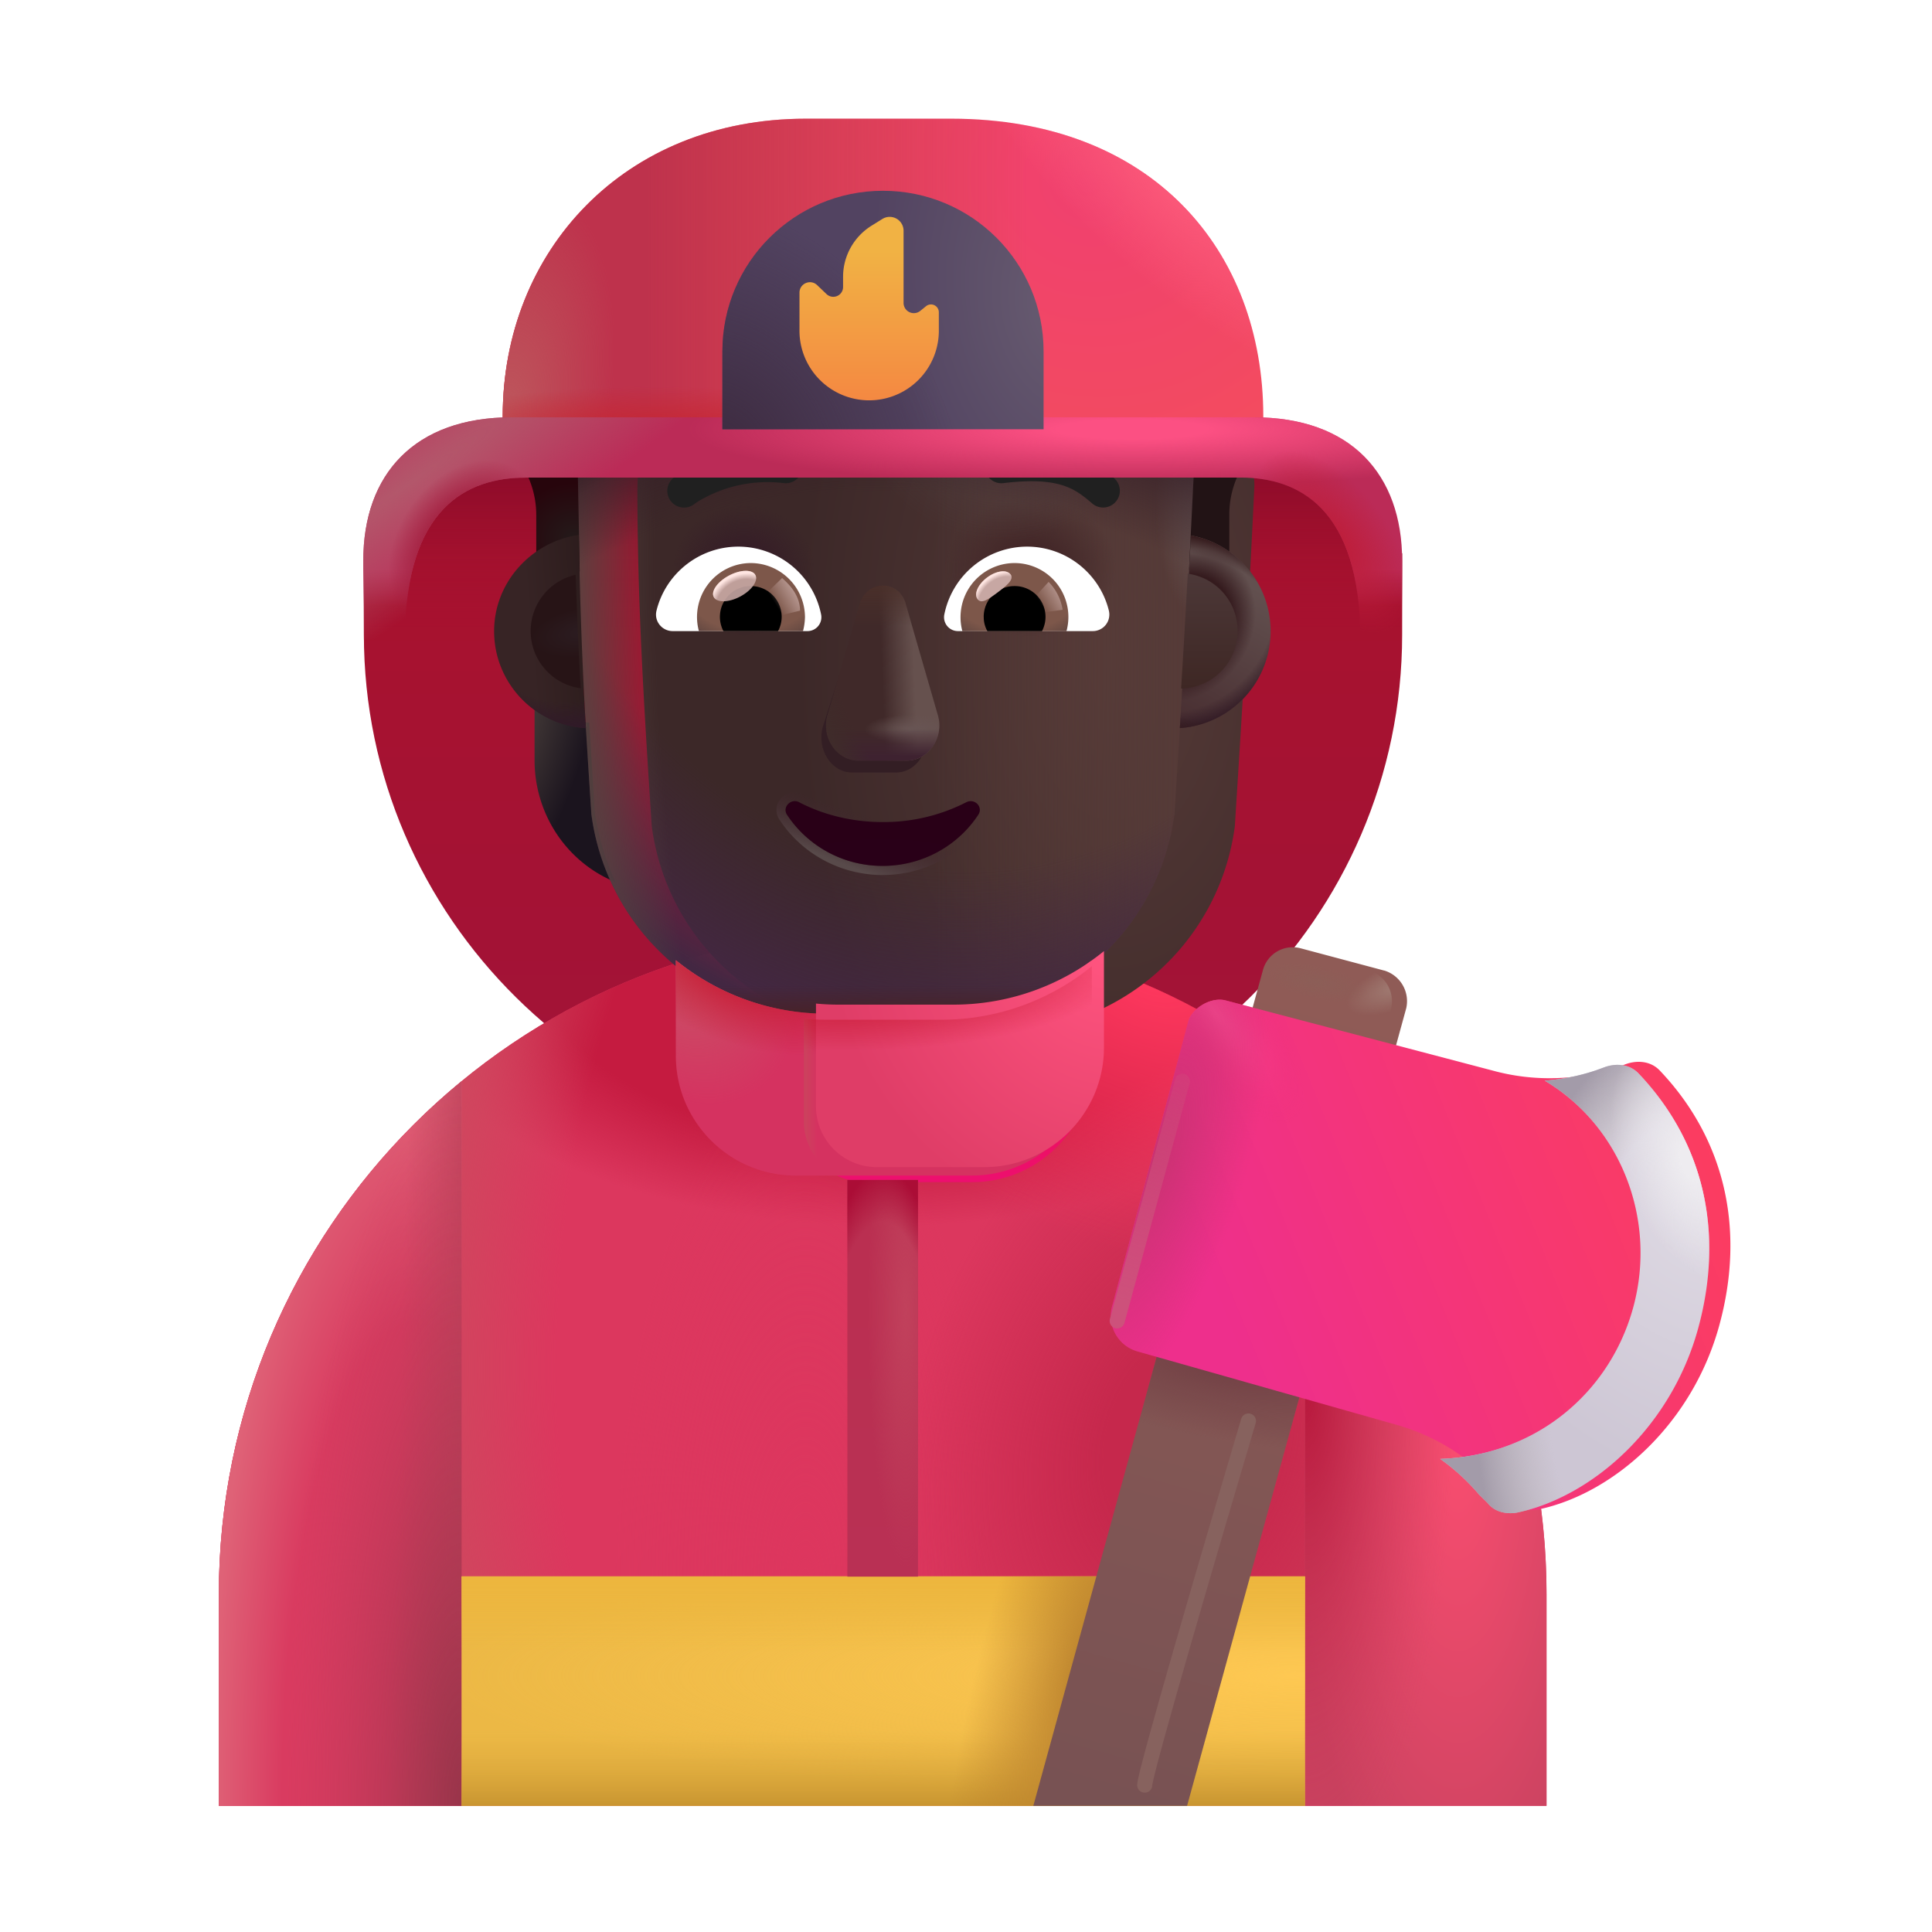 <svg xmlns="http://www.w3.org/2000/svg" fill="none" viewBox="0 0 32 32"><g filter="url(#svg-884ca81b-f79c-4175-9a06-e10b58c9105b-a)"><path fill="url(#svg-60dc715e-b6ea-4bdc-afa2-fe80c1b50709-b)" d="M22.212 7.91H7.19c-.395.32-.779 1.337-1.163 1.657v1.344c0 4.69 3.854 8.5 8.598 8.5s8.599-3.81 8.599-8.5V9.567c-.355-.42-.688-1.206-1.012-1.656"/><path fill="url(#svg-f0c37962-794f-4262-9e56-c8f96891c8ba-c)" d="M22.212 7.91H7.19c-.395.32-.779 1.337-1.163 1.657v1.344c0 4.69 3.854 8.5 8.598 8.5s8.599-3.81 8.599-8.5V9.567c-.355-.42-.688-1.206-1.012-1.656"/></g><path fill="#DC375E" d="M14.625 15.41c-6.07 0-11 4.92-11 11v3.5h21.99v-3.5c0-6.08-4.92-11-10.99-11"/><path fill="url(#svg-10057e2b-4309-4739-b501-747e2085d083-d)" d="M14.625 15.41c-6.07 0-11 4.92-11 11v3.5h21.99v-3.5c0-6.08-4.92-11-10.99-11"/><path fill="url(#svg-96f1343c-2aa1-4179-9494-9c5ea4a5ca81-e)" d="M14.625 15.41c-6.07 0-11 4.92-11 11v3.5h21.99v-3.5c0-6.08-4.92-11-10.99-11"/><path fill="url(#svg-db39be0b-4263-4f43-8f74-f3932b16f294-f)" d="M14.625 15.41c-6.07 0-11 4.92-11 11v3.5h21.99v-3.5c0-6.08-4.92-11-10.99-11"/><path fill="url(#svg-91b57cb4-a102-4964-aabb-0c565dff77e7-g)" d="M14.625 15.41c-6.07 0-11 4.92-11 11v3.5h21.99v-3.5c0-6.08-4.92-11-10.99-11"/><path fill="url(#svg-31c58623-8050-40f8-93ac-8eab25a15451-h)" d="M14.625 15.41c-6.07 0-11 4.92-11 11v3.5h21.99v-3.5c0-6.08-4.92-11-10.99-11"/><path fill="url(#svg-2c099346-b591-441b-af8f-36b64d5d5752-i)" d="M14.625 15.41c-6.07 0-11 4.92-11 11v3.5h21.99v-3.5c0-6.08-4.92-11-10.99-11"/><path fill="url(#svg-49f5cd38-ea95-4746-b91c-f3531631b9d5-j)" d="M7.645 29.91V17.91a10.98 10.98 0 0 0-4.02 8.502v3.5z"/><path fill="url(#svg-83d33f36-2a00-4bef-b80f-604577f1965c-k)" d="M7.645 29.91V17.91a10.98 10.98 0 0 0-4.02 8.502v3.5z"/><path fill="url(#svg-41332f3d-47ef-49a2-85d1-e3a2bab5a582-l)" d="M7.645 29.91V17.91a10.98 10.98 0 0 0-4.02 8.502v3.5z"/><path fill="url(#svg-ee21c7fc-9459-4b80-886f-6413b526c43a-m)" d="M21.615 17.92v11.99h4v-3.5a10.98 10.98 0 0 0-4-8.49"/><path fill="url(#svg-4421603e-4059-4991-9474-fb8da2bdf51e-n)" d="M21.615 17.92v11.99h4v-3.5a10.98 10.98 0 0 0-4-8.49"/><path fill="url(#svg-4706ec45-fe71-4573-aa7f-be0cac44ea55-o)" d="M13.315 15.91v2.66c0 .56.45 1.01 1.01 1.01h1.78c1.09 0 1.98-.89 1.98-1.98v-1.69z"/><path fill="url(#svg-2e4db204-489b-4f08-941a-86237f131989-p)" d="M19.482 11.969c.335-.01.649-.125.904-.309v.931c0 .894-.532 1.69-1.34 2.02q.256-.546.345-1.18z"/><path fill="url(#svg-4c0326d1-8a1b-4142-96fe-d20436e3a33d-q)" d="M9.759 11.969a1.64 1.64 0 0 1-.905-.309v.931c0 .894.532 1.69 1.341 2.02a4.1 4.1 0 0 1-.346-1.18z"/><g filter="url(#svg-b26f2591-c440-4214-8098-c8031cf37464-r)"><path fill="url(#svg-c615640a-66c5-4407-91b9-e95626346473-s)" d="M9.795 13.484a3.916 3.916 0 0 0 3.886 3.406h1.887a3.916 3.916 0 0 0 3.885-3.406c.118-1.884.237-3.76.324-5.643a1.45 1.45 0 0 0-1.379-1.432h-1.4c-.954 0-1.819-.563-2.212-1.443a.66.66 0 0 0-.615-.418h-1.273c-1.845 0-3.341 1.513-3.341 3.38 0 1.86.116 3.69.238 5.556"/></g><path fill="url(#svg-3614e6fe-f712-44d0-8d54-ee58d1675f09-t)" d="M9.795 13.484a3.916 3.916 0 0 0 3.886 3.406h1.887a3.916 3.916 0 0 0 3.885-3.406c.118-1.884.237-3.76.324-5.643a1.45 1.45 0 0 0-1.379-1.432h-1.4c-.954 0-1.819-.563-2.212-1.443a.66.66 0 0 0-.615-.418h-1.273c-1.845 0-3.341 1.513-3.341 3.38 0 1.86.116 3.69.238 5.556"/><path fill="url(#svg-ea616bc6-cba5-4386-90a3-846dc4dc4ab5-u)" d="M9.795 13.484a3.916 3.916 0 0 0 3.886 3.406h1.887a3.916 3.916 0 0 0 3.885-3.406c.118-1.884.237-3.76.324-5.643a1.45 1.45 0 0 0-1.379-1.432h-1.4c-.954 0-1.819-.563-2.212-1.443a.66.66 0 0 0-.615-.418h-1.273c-1.845 0-3.341 1.513-3.341 3.38 0 1.86.116 3.69.238 5.556"/><path fill="url(#svg-2ac631e3-ea7a-4641-9356-d67423e5e1da-v)" d="M9.795 13.484a3.916 3.916 0 0 0 3.886 3.406h1.887a3.916 3.916 0 0 0 3.885-3.406c.118-1.884.237-3.76.324-5.643a1.45 1.45 0 0 0-1.379-1.432h-1.4c-.954 0-1.819-.563-2.212-1.443a.66.66 0 0 0-.615-.418h-1.273c-1.845 0-3.341 1.513-3.341 3.38 0 1.86.116 3.69.238 5.556"/><path fill="url(#svg-19dd4ce3-4b09-411d-9dc4-11f27845dbf3-w)" d="M9.795 13.484a3.916 3.916 0 0 0 3.886 3.406h1.887a3.916 3.916 0 0 0 3.885-3.406c.118-1.884.237-3.76.324-5.643a1.45 1.45 0 0 0-1.379-1.432h-1.4c-.954 0-1.819-.563-2.212-1.443a.66.66 0 0 0-.615-.418h-1.273c-1.845 0-3.341 1.513-3.341 3.38 0 1.86.116 3.69.238 5.556"/><path fill="url(#svg-6973a600-001c-49af-b525-7d49b80cd3c6-x)" d="M9.795 13.484a3.916 3.916 0 0 0 3.886 3.406h1.887a3.916 3.916 0 0 0 3.885-3.406c.118-1.884.237-3.76.324-5.643a1.45 1.45 0 0 0-1.379-1.432h-1.4c-.954 0-1.819-.563-2.212-1.443a.66.66 0 0 0-.615-.418h-1.273c-1.845 0-3.341 1.513-3.341 3.38 0 1.86.116 3.69.238 5.556"/><path fill="url(#svg-a6160148-7f1f-4a96-a02b-bcb15246f120-y)" d="M9.795 13.484a3.916 3.916 0 0 0 3.886 3.406h1.887a3.916 3.916 0 0 0 3.885-3.406c.118-1.884.237-3.76.324-5.643a1.45 1.45 0 0 0-1.379-1.432h-1.4c-.954 0-1.819-.563-2.212-1.443a.66.66 0 0 0-.615-.418h-1.273c-1.845 0-3.341 1.513-3.341 3.38 0 1.86.116 3.69.238 5.556"/><path fill="url(#svg-46ee4b04-7983-4e03-98a2-920994484058-z)" d="M9.795 13.484a3.916 3.916 0 0 0 3.886 3.406h1.887a3.916 3.916 0 0 0 3.885-3.406c.118-1.884.237-3.76.324-5.643a1.45 1.45 0 0 0-1.379-1.432h-1.4c-.954 0-1.819-.563-2.212-1.443a.66.66 0 0 0-.615-.418h-1.273c-1.845 0-3.341 1.513-3.341 3.38 0 1.86.116 3.69.238 5.556"/><path fill="url(#svg-c9faaa5a-f4b6-4f73-9018-93528c8f0e96-A)" d="M9.795 13.484a3.916 3.916 0 0 0 3.886 3.406h1.887a3.916 3.916 0 0 0 3.885-3.406c.118-1.884.237-3.76.324-5.643a1.45 1.45 0 0 0-1.379-1.432h-1.4c-.954 0-1.819-.563-2.212-1.443a.66.66 0 0 0-.615-.418h-1.273c-1.845 0-3.341 1.513-3.341 3.38 0 1.86.116 3.69.238 5.556"/><path fill="url(#svg-cd6c14de-4429-4bbb-9c29-b1a26b9903ea-B)" d="M9.795 13.484a3.916 3.916 0 0 0 3.886 3.406h1.887a3.916 3.916 0 0 0 3.885-3.406c.118-1.884.237-3.76.324-5.643a1.45 1.45 0 0 0-1.379-1.432h-1.4c-.954 0-1.819-.563-2.212-1.443a.66.66 0 0 0-.615-.418h-1.273c-1.845 0-3.341 1.513-3.341 3.38 0 1.86.116 3.69.238 5.556"/><path fill="url(#svg-b0c7188b-4bcf-49d3-be49-0ec562974233-C)" d="M9.795 13.484a3.916 3.916 0 0 0 3.886 3.406h1.887a3.916 3.916 0 0 0 3.885-3.406c.118-1.884.237-3.76.324-5.643a1.45 1.45 0 0 0-1.379-1.432h-1.4c-.954 0-1.819-.563-2.212-1.443a.66.66 0 0 0-.615-.418h-1.273c-1.845 0-3.341 1.513-3.341 3.38 0 1.86.116 3.69.238 5.556"/><g filter="url(#svg-3709331e-152f-4906-ac88-c785f4da0000-D)"><path fill="#331E24" d="m14.219 10.2-.591 1.839c-.101.378.141.756.484.756h.732c.343 0 .585-.384.484-.756l-.494-1.839c-.106-.407-.504-.407-.615 0"/></g><g filter="url(#svg-eb1231fc-1f58-4041-9db9-133ccb4f2b11-E)"><path fill="#402929" d="m14.238 10.004-.532 1.839c-.108.378.152.756.521.756h.786c.37 0 .63-.384.521-.756l-.532-1.839c-.113-.407-.645-.407-.764 0"/><path fill="url(#svg-9370611a-eff6-4746-a0e4-a885ca3d0d5f-F)" d="m14.238 10.004-.532 1.839c-.108.378.152.756.521.756h.786c.37 0 .63-.384.521-.756l-.532-1.839c-.113-.407-.645-.407-.764 0"/><path fill="url(#svg-3b0118d7-be06-41d9-9e1c-1a4bb87aba1f-G)" d="m14.238 10.004-.532 1.839c-.108.378.152.756.521.756h.786c.37 0 .63-.384.521-.756l-.532-1.839c-.113-.407-.645-.407-.764 0"/><path fill="url(#svg-0be35822-2249-4706-8e06-69fa85245830-H)" d="m14.238 10.004-.532 1.839c-.108.378.152.756.521.756h.786c.37 0 .63-.384.521-.756l-.532-1.839c-.113-.407-.645-.407-.764 0"/><path fill="url(#svg-237ca4bb-4021-486c-8c95-a60a65cf1c53-I)" d="m14.238 10.004-.532 1.839c-.108.378.152.756.521.756h.786c.37 0 .63-.384.521-.756l-.532-1.839c-.113-.407-.645-.407-.764 0"/><path fill="url(#svg-300d5fd2-4cda-479f-88b1-9d71b08b6f79-J)" d="m14.238 10.004-.532 1.839c-.108.378.152.756.521.756h.786c.37 0 .63-.384.521-.756l-.532-1.839c-.113-.407-.645-.407-.764 0"/></g><g filter="url(#svg-604e7b76-f42d-407f-b2fa-a11232493540-K)"><path stroke="url(#svg-3377d2ef-95ef-4f1f-9226-d0e7b5bd4725-L)" stroke-width=".15" d="M13.27 13.22h-.001a.23.23 0 0 0-.271.047.21.21 0 0 0-.023.271c.348.528.955.88 1.645.88s1.298-.352 1.646-.88a.214.214 0 0 0-.024-.273.23.23 0 0 0-.27-.045h-.001c-.39.204-.85.32-1.35.32a2.9 2.9 0 0 1-1.352-.32Z"/></g><path fill="url(#svg-cbc6bd38-18b4-4478-8f3e-3d9e07387792-M)" d="M14.62 13.616c-.507 0-.984-.12-1.385-.329-.137-.07-.284.085-.198.21.335.507.918.845 1.583.845s1.249-.338 1.583-.846c.087-.13-.06-.278-.197-.209a3 3 0 0 1-1.386.329"/><g filter="url(#svg-f5bc945b-8f7f-45bb-adef-d719a557ae2c-N)"><path fill="#202020" d="M18.353 8.12a1.85 1.85 0 0 0-.687-.411c-.305-.096-.686-.122-1.213-.057a.277.277 0 0 0 .067.55c.482-.059.776-.028.979.036.198.062.332.163.49.3a.277.277 0 0 0 .364-.418"/></g><g filter="url(#svg-5eebc6ea-34b8-429b-90c7-612e156c5741-O)"><path fill="#202020" d="M11.21 8.011a2.774 2.774 0 0 1 1.739-.36.277.277 0 1 1-.068.551 2.22 2.22 0 0 0-1.387.285 1 1 0 0 0-.092.06l-.002.002a.277.277 0 0 1-.34-.438z"/></g><path fill="#fff" d="M17.011 9.054c.653 0 1.205.45 1.355 1.059a.274.274 0 0 1-.268.34h-2.23a.23.23 0 0 1-.228-.271 1.4 1.4 0 0 1 1.371-1.128"/><path fill="url(#svg-e8185b85-e524-4822-87e3-b7b48cef01b4-P)" d="M16.804 9.326a.892.892 0 0 1 .86 1.128H15.94a.896.896 0 0 1 .864-1.128"/><path fill="#000" d="M16.293 10.218c0-.284.227-.511.511-.511a.51.51 0 0 1 .455.746h-.905a.46.46 0 0 1-.06-.235"/><g filter="url(#svg-5dbad92b-6cd4-4428-b6eb-3a896970868c-Q)"><path fill="#C7A7A3" d="M16.739 9.514c.063.085-.07.19-.22.302-.152.113-.264.193-.328.108-.063-.086.008-.246.159-.359s.325-.136.389-.05"/><path fill="url(#svg-af25ece0-4989-48d2-9bff-53de83dd14da-R)" d="M16.739 9.514c.063.085-.07.19-.22.302-.152.113-.264.193-.328.108-.063-.086.008-.246.159-.359s.325-.136.389-.05"/></g><g filter="url(#svg-22ab3702-ffe5-48e2-995c-299aa3f5ea2d-S)"><path fill="url(#svg-eaf6c7c7-ac43-4f22-b6a6-c448536a311e-T)" d="M17.6 10.1a.84.84 0 0 0-.232-.462l-.26.285.117.228z"/></g><path fill="url(#svg-6d5a0f3e-9c3e-464d-84d5-de182bd690cb-U)" d="M8.517 7.485q.038.086.095.169c.175.257.27.563.27.874v1.2c.201-.141.466-.226.72-.263l-.03-1.538q0-.225.028-.442z"/><path fill="#221315" d="M19.724 7.476q.046.172.049.357l-.079 1.606c.234.041.48.138.667.268V8.52c0-.31.096-.617.27-.874a1 1 0 0 0 .093-.169z"/><path fill="#fff" d="M12.23 9.054c-.654 0-1.206.45-1.356 1.059-.044.174.09.34.268.34h2.231a.23.23 0 0 0 .228-.271 1.4 1.4 0 0 0-1.372-1.128"/><path fill="url(#svg-25cbd6ee-3c83-4025-a5de-859f6597556a-V)" d="M12.436 9.326a.893.893 0 0 0-.86 1.127H13.3a1 1 0 0 0 .033-.235.9.9 0 0 0-.897-.892"/><path fill="#000" d="M12.947 10.218a.51.51 0 0 0-.51-.511.51.51 0 0 0-.455.746h.905a.5.5 0 0 0 .06-.235"/><g filter="url(#svg-4e189aa6-9060-42b0-bf96-ebaf47f0bf4c-W)"><path fill="url(#svg-5ab32bec-c884-4a9f-9fbd-f0679d4de2d8-X)" d="M13.251 10.114c0-.289-.234-.481-.297-.54l-.289.28.178.36z"/></g><g filter="url(#svg-5b770102-bf01-4025-88e0-3ec62319f0af-Y)" transform="rotate(-27.914 12.167 9.707)"><ellipse cx="12.167" cy="9.707" fill="#C7A7A3" fill-opacity=".9" rx=".39" ry=".197"/><ellipse cx="12.167" cy="9.707" fill="url(#svg-1797c0c3-c806-49e6-9a8d-c373c27fa287-Z)" rx=".39" ry=".197"/></g><path fill="url(#svg-95615a91-cbb1-4680-8e83-e2130e30d7a8-aa)" d="M19.542 12.06c.066-1.064.13-2.127.184-3.191a1.61 1.61 0 0 1-.184 3.19"/><path fill="url(#svg-d2b0f2b8-d0c4-40d0-98d5-1c843e833022-ab)" d="M19.542 12.06c.066-1.064.13-2.127.184-3.191a1.61 1.61 0 0 1-.184 3.19"/><path fill="url(#svg-0807d746-3cc0-4543-98c0-007309308a23-ac)" d="M19.542 12.06c.066-1.064.13-2.127.184-3.191a1.61 1.61 0 0 1-.184 3.19"/><path fill="url(#svg-b82613f8-0f1d-45e5-bebd-781ef014fd92-ad)" d="M19.542 12.06c.066-1.064.13-2.127.184-3.191a1.61 1.61 0 0 1-.184 3.19"/><path fill="url(#svg-3bd3a47a-edc9-4086-bbe1-fa69673b37bd-ae)" d="M9.587 8.86c-.782.111-1.403.782-1.403 1.594 0 .859.673 1.56 1.52 1.606a78 78 0 0 1-.117-3.2"/><path fill="url(#svg-70db9dcd-5de9-49ee-b732-8eff0794193f-af)" d="M9.587 8.86c-.782.111-1.403.782-1.403 1.594 0 .859.673 1.56 1.52 1.606a78 78 0 0 1-.117-3.2"/><path fill="url(#svg-aa78306c-089b-458b-a183-edbad776ccd0-ag)" d="M20.924 7.27H8.327v-.377c0-2.734 2.01-4.927 5.02-4.927h2.411c3.329 0 5.166 2.193 5.166 4.927z"/><path fill="url(#svg-cf4f1b67-57cf-43a6-929a-cc0f6e7bb632-ah)" d="M20.924 7.27H8.327v-.377c0-2.734 2.01-4.927 5.02-4.927h2.411c3.329 0 5.166 2.193 5.166 4.927z"/><path fill="url(#svg-64a035e3-484c-45ba-8868-4224c6bed5a1-ai)" d="M20.924 7.27H8.327v-.377c0-2.734 2.01-4.927 5.02-4.927h2.411c3.329 0 5.166 2.193 5.166 4.927z"/><path fill="url(#svg-0588a0cf-1d37-410d-8064-de2467d2da97-aj)" d="M20.924 7.27H8.327v-.377c0-2.734 2.01-4.927 5.02-4.927h2.411c3.329 0 5.166 2.193 5.166 4.927z"/><path fill="url(#svg-b6c4404d-cdd8-428b-b2aa-0586d9443381-ak)" d="M20.924 7.27H8.327v-.377c0-2.734 2.01-4.927 5.02-4.927h2.411c3.329 0 5.166 2.193 5.166 4.927z"/><g filter="url(#svg-7f1807ce-667b-4e0f-8cb3-627b727503b0-al)"><path fill="url(#svg-8509f53b-9987-4df3-b831-32a4212e6fe2-am)" d="M9.535 9.52a.956.956 0 0 0 .083 1.88 78 78 0 0 1-.083-1.88"/></g><g filter="url(#svg-01821cd7-6fd2-4dbe-8baf-87863b0885d3-an)"><path fill="url(#svg-4c518622-6a04-4e75-a7da-4a6f930001af-ao)" d="M19.563 11.405q.059-.95.11-1.903a.956.956 0 0 1-.11 1.903"/></g><g fill-rule="evenodd" clip-rule="evenodd" filter="url(#svg-d200327c-77e1-43cc-9362-75bc55a101b7-ap)"><path fill="#D53260" d="M11.195 16.005v1.586c0 1.09.89 1.98 1.98 1.98h2.92c1.09 0 1.98-.88 1.98-1.98v-1.58a3.94 3.94 0 0 1-2.488.879h-1.896c-.942 0-1.813-.33-2.496-.885"/><path fill="url(#svg-264b552f-6bba-464b-a619-00358baeb71f-aq)" d="M11.195 16.005v1.586c0 1.09.89 1.98 1.98 1.98h2.92c1.09 0 1.98-.88 1.98-1.98v-1.58a3.94 3.94 0 0 1-2.488.879h-1.896c-.942 0-1.813-.33-2.496-.885"/><path fill="url(#svg-8d8964ce-8551-4fdd-854e-193a9cfb4676-ar)" d="M11.195 16.005v1.586c0 1.09.89 1.98 1.98 1.98h2.92c1.09 0 1.98-.88 1.98-1.98v-1.58a3.94 3.94 0 0 1-2.488.879h-1.896c-.942 0-1.813-.33-2.496-.885"/></g><g filter="url(#svg-96236967-4650-41d7-aaf2-1bb70f77722f-as)"><path fill="url(#svg-8fe67deb-154b-432d-8935-d6d20c809bc7-at)" d="M13.315 16.872v1.699c0 .56.45 1.01 1.01 1.01h1.78c1.09 0 1.98-.89 1.98-1.98v-1.598a3.94 3.94 0 0 1-2.498.887h-1.896q-.19 0-.376-.018"/></g><path fill="url(#svg-b9d29605-e48a-41d1-905c-090b27b4020c-au)" d="M13.315 16.872v1.699c0 .56.45 1.01 1.01 1.01h1.78c1.09 0 1.98-.89 1.98-1.98v-1.598a3.94 3.94 0 0 1-2.498.887h-1.896q-.19 0-.376-.018"/><path fill="url(#svg-74a324f9-2b72-43a6-b495-32e7c3b9dcd4-av)" d="M13.315 16.872v1.699c0 .56.45 1.01 1.01 1.01h1.78c1.09 0 1.98-.89 1.98-1.98v-1.598a3.94 3.94 0 0 1-2.498.887h-1.896q-.19 0-.376-.018"/><path fill="#ECB845" d="M21.615 26.11H7.645v3.8h13.97z"/><path fill="url(#svg-de80b3aa-af7f-4bf7-9d11-13a56469ecee-aw)" d="M21.615 26.11H7.645v3.8h13.97z"/><path fill="url(#svg-0c58af14-82b8-4fac-a319-f66e69c25a5f-ax)" d="M21.615 26.11H7.645v3.8h13.97z"/><path fill="url(#svg-42a3c115-fcf8-4615-9df8-e3c83919c332-ay)" d="M21.615 26.11H7.645v3.8h13.97z"/><path fill="url(#svg-88ef63e9-71f7-492c-9198-3dfc4aadfd81-az)" d="M21.615 26.11H7.645v3.8h13.97z"/><path fill="url(#svg-ac3c7d2e-cd7d-4595-9a83-ebce74791992-aA)" d="M8.697 7.91h11.847c.948 0 1.988.485 1.988 2.68h.692V9.287c0-1.43-.848-2.375-2.457-2.375H8.474c-1.61 0-2.457.945-2.457 2.375v1.305h.69c0-2.196 1.04-2.68 1.99-2.68"/><path fill="url(#svg-ba7437e5-b4f3-4a97-94cf-cbbcde064bfa-aB)" d="M8.697 7.91h11.847c.948 0 1.988.485 1.988 2.68h.692V9.287c0-1.43-.848-2.375-2.457-2.375H8.474c-1.61 0-2.457.945-2.457 2.375v1.305h.69c0-2.196 1.04-2.68 1.99-2.68"/><path fill="url(#svg-7d0593a3-19b5-4d61-9c96-95f41e99a547-aC)" d="M8.697 7.91h11.847c.948 0 1.988.485 1.988 2.68h.692V9.287c0-1.43-.848-2.375-2.457-2.375H8.474c-1.61 0-2.457.945-2.457 2.375v1.305h.69c0-2.196 1.04-2.68 1.99-2.68"/><path fill="url(#svg-4c469b60-62ab-48da-b07a-300f0c5e3c5d-aD)" d="M8.697 7.91h11.847c.948 0 1.988.485 1.988 2.68h.692V9.287c0-1.43-.848-2.375-2.457-2.375H8.474c-1.61 0-2.457.945-2.457 2.375v1.305h.69c0-2.196 1.04-2.68 1.99-2.68"/><path fill="url(#svg-d82748e2-3054-4e08-82d2-fd322c3a9ead-aE)" d="M8.697 7.91h11.847c.948 0 1.988.485 1.988 2.68h.692V9.287c0-1.43-.848-2.375-2.457-2.375H8.474c-1.61 0-2.457.945-2.457 2.375v1.305h.69c0-2.196 1.04-2.68 1.99-2.68"/><path fill="url(#svg-d4b8d85f-99ac-497d-a28e-c36308310325-aF)" d="M15.205 19.544h-1.17v6.57h1.17z"/><path fill="url(#svg-b2d2e1cf-0d7b-415e-9fc0-83e159f647ad-aG)" d="M15.205 19.544h-1.17v6.57h1.17z"/><path fill="url(#svg-3adb1be3-c2e5-4c9d-8af4-5bfc10f9c726-aH)" d="M15.205 19.544h-1.17v6.57h1.17z"/><g filter="url(#svg-d206ba93-88ee-4260-aa61-51d6dd5a12ae-aI)"><path fill="url(#svg-6784e244-fccd-4e60-821c-67f68a65328b-aJ)" d="M17.285 6.91h-5.32V5.62c0-1.47 1.19-2.66 2.66-2.66s2.66 1.19 2.66 2.66z"/><path fill="url(#svg-c1ecc202-0487-4f7e-b52a-bd2ca276a5ea-aK)" d="M17.285 6.91h-5.32V5.62c0-1.47 1.19-2.66 2.66-2.66s2.66 1.19 2.66 2.66z"/></g><g filter="url(#svg-bbda213f-3e8e-4122-9fd0-77445da01fab-aL)"><path fill="url(#svg-05913408-45e2-4367-b34e-0211a0a4266a-aM)" d="m22.674 16.075-1.38-.368a.51.51 0 0 0-.625.358L16.865 29.91h2.547l3.63-13.212a.53.53 0 0 0-.368-.624"/><path fill="url(#svg-c76a0a62-bc8d-453e-8e8f-05284fef086e-aN)" d="m22.674 16.075-1.38-.368a.51.51 0 0 0-.625.358L16.865 29.91h2.547l3.63-13.212a.53.53 0 0 0-.368-.624"/></g><path fill="url(#svg-df4e139b-86e6-4d69-a7ff-93052911c6ab-aO)" d="m22.674 16.075-1.38-.368a.51.51 0 0 0-.625.358L16.865 29.91h2.547l3.63-13.212a.53.53 0 0 0-.368-.624"/><path fill="url(#svg-1e7b16c8-e7e7-4d09-b6d6-247b99395548-aP)" d="m22.674 16.075-1.38-.368a.51.51 0 0 0-.625.358L16.865 29.91h2.547l3.63-13.212a.53.53 0 0 0-.368-.624"/><g filter="url(#svg-55372a53-1422-4ab3-b706-028aa6b439d4-aQ)"><path fill="url(#svg-6cdf9f6b-d164-4781-9c0b-b1cdaffa52ae-aR)" d="m20.05 16.67 4.416 1.16a3.56 3.56 0 0 0 2.071-.053l.148-.054c.178-.062.401-.054.555.107 1.071 1.125 1.43 2.621.983 4.236s-1.732 2.764-2.98 3.033c-.084.02-.348.046-.505-.157l-.142-.14a3.5 3.5 0 0 0-1.745-1.111l-4.243-1.202a.61.61 0 0 1-.43-.78l1.25-4.674c.045-.22.37-.43.622-.365"/><path fill="url(#svg-b4a442c1-b6e4-420c-912c-5a950c16d897-aS)" d="m20.05 16.67 4.416 1.16a3.56 3.56 0 0 0 2.071-.053l.148-.054c.178-.062.401-.054.555.107 1.071 1.125 1.43 2.621.983 4.236s-1.732 2.764-2.98 3.033c-.084.02-.348.046-.505-.157l-.142-.14a3.5 3.5 0 0 0-1.745-1.111l-4.243-1.202a.61.61 0 0 1-.43-.78l1.25-4.674c.045-.22.37-.43.622-.365"/><path fill="url(#svg-6fcc77d8-69d6-4b19-8e57-a640408805a3-aT)" d="m20.05 16.67 4.416 1.16a3.56 3.56 0 0 0 2.071-.053l.148-.054c.178-.062.401-.054.555.107 1.071 1.125 1.43 2.621.983 4.236s-1.732 2.764-2.98 3.033c-.084.02-.348.046-.505-.157l-.142-.14a3.5 3.5 0 0 0-1.745-1.111l-4.243-1.202a.61.61 0 0 1-.43-.78l1.25-4.674c.045-.22.37-.43.622-.365"/></g><g filter="url(#svg-5a93f2bb-2bad-4be9-b5f9-24e78cb7242b-aU)"><path fill="url(#svg-2c436a18-52be-40c4-83c7-5a538bd6989d-aV)" d="M25.687 17.949a3.5 3.5 0 0 0 .85-.172l.148-.054c.178-.062.401-.054.555.107 1.071 1.125 1.43 2.622.983 4.236s-1.732 2.764-2.98 3.034c-.084.02-.348.045-.505-.158l-.142-.14a3.5 3.5 0 0 0-.642-.588c1.567-.052 2.817-1.085 3.203-2.53.39-1.469-.236-3.003-1.472-3.735z"/><path fill="url(#svg-78e2a0c4-5f82-48ee-aa94-415db4b3a956-aW)" d="M25.687 17.949a3.5 3.5 0 0 0 .85-.172l.148-.054c.178-.062.401-.054.555.107 1.071 1.125 1.43 2.622.983 4.236s-1.732 2.764-2.98 3.034c-.084.02-.348.045-.505-.158l-.142-.14a3.5 3.5 0 0 0-.642-.588c1.567-.052 2.817-1.085 3.203-2.53.39-1.469-.236-3.003-1.472-3.735z"/><path fill="url(#svg-68dc81bb-a0a0-446d-be24-9901389aa0c6-aX)" d="M25.687 17.949a3.5 3.5 0 0 0 .85-.172l.148-.054c.178-.062.401-.054.555.107 1.071 1.125 1.43 2.622.983 4.236s-1.732 2.764-2.98 3.034c-.084.02-.348.045-.505-.158l-.142-.14a3.5 3.5 0 0 0-.642-.588c1.567-.052 2.817-1.085 3.203-2.53.39-1.469-.236-3.003-1.472-3.735z"/></g><g filter="url(#svg-d4bc5449-512b-4be4-970e-82abaac15861-aY)"><path fill="url(#svg-d97e91cf-ea15-4108-83fc-7d020ec4a708-aZ)" d="M13.342 4.848c0-.153.183-.231.293-.125l.155.148a.162.162 0 0 0 .274-.116v-.17c0-.345.179-.665.472-.847l.18-.112a.23.23 0 0 1 .35.195v1.195a.17.17 0 0 0 .278.132l.096-.078a.13.13 0 0 1 .21.1v.333a1.154 1.154 0 0 1-2.308-.053z"/></g><g filter="url(#svg-9548322c-ff22-492a-a5ed-8a436ae6837c-ba)"><path stroke="url(#svg-1d39c1ce-1edb-4e66-999c-0e43c70f845c-bb)" stroke-linecap="round" stroke-width=".25" d="m19.584 17.91-1.08 3.968"/></g><g filter="url(#svg-c2c8b733-28fa-4919-b9ba-077702472ae7-bc)"><path stroke="#87625E" stroke-linecap="round" stroke-width=".25" d="M18.96 29.567c0-.2 1.145-4.104 1.718-6.031"/></g><defs><radialGradient id="svg-10057e2b-4309-4739-b501-747e2085d083-d" cx="0" cy="0" r="1" gradientTransform="matrix(0 4.436 -8.287 0 14.62 15.88)" gradientUnits="userSpaceOnUse"><stop offset=".687" stop-color="#C51B40"/><stop offset="1" stop-color="#C51B40" stop-opacity="0"/></radialGradient><radialGradient id="svg-96f1343c-2aa1-4179-9494-9c5ea4a5ca81-e" cx="0" cy="0" r="1" gradientTransform="matrix(-3.156 0 0 -8.375 13.34 26.192)" gradientUnits="userSpaceOnUse"><stop stop-color="#DD365E"/><stop offset="1" stop-color="#DD365E" stop-opacity="0"/></radialGradient><radialGradient id="svg-db39be0b-4263-4f43-8f74-f3932b16f294-f" cx="0" cy="0" r="1" gradientTransform="matrix(-1.625 0 0 -5.469 21.684 26.067)" gradientUnits="userSpaceOnUse"><stop stop-color="#D23B59"/><stop offset="1" stop-color="#D23B59" stop-opacity="0"/></radialGradient><radialGradient id="svg-91b57cb4-a102-4964-aabb-0c565dff77e7-g" cx="0" cy="0" r="1" gradientTransform="matrix(-4.406 -1.219 1.728 -6.249 19.59 23.88)" gradientUnits="userSpaceOnUse"><stop offset=".273" stop-color="#C6284C"/><stop offset="1" stop-color="#C6284C" stop-opacity="0"/></radialGradient><radialGradient id="svg-31c58623-8050-40f8-93ac-8eab25a15451-h" cx="0" cy="0" r="1" gradientTransform="matrix(-11.062 0 0 -16.667 18.34 22.66)" gradientUnits="userSpaceOnUse"><stop offset=".825" stop-color="#D0465E" stop-opacity="0"/><stop offset="1" stop-color="#D0465E"/></radialGradient><radialGradient id="svg-2c099346-b591-441b-af8f-36b64d5d5752-i" cx="0" cy="0" r="1" gradientTransform="matrix(-1.557 4.162 -7.476 -2.796 19.059 16.198)" gradientUnits="userSpaceOnUse"><stop stop-color="#FF385E"/><stop offset="1" stop-color="#FF385E" stop-opacity="0"/></radialGradient><radialGradient id="svg-49f5cd38-ea95-4746-b91c-f3531631b9d5-j" cx="0" cy="0" r="1" gradientTransform="matrix(0 -11.783 3.376 0 6.903 29.692)" gradientUnits="userSpaceOnUse"><stop offset=".658" stop-color="#D93B60"/><stop offset="1" stop-color="#DF6277"/></radialGradient><radialGradient id="svg-41332f3d-47ef-49a2-85d1-e3a2bab5a582-l" cx="0" cy="0" r="1" gradientTransform="matrix(0 -11.844 2.894 0 7.645 29.91)" gradientUnits="userSpaceOnUse"><stop stop-color="#99344A"/><stop offset="1" stop-color="#C03959" stop-opacity="0"/></radialGradient><radialGradient id="svg-ee21c7fc-9459-4b80-886f-6413b526c43a-m" cx="0" cy="0" r="1" gradientTransform="matrix(0 8.401 -2.741 0 24.152 23.916)" gradientUnits="userSpaceOnUse"><stop stop-color="#F94D70"/><stop offset="1" stop-color="#C7425F"/></radialGradient><radialGradient id="svg-4421603e-4059-4991-9474-fb8da2bdf51e-n" cx="0" cy="0" r="1" gradientTransform="matrix(0 8.562 -2.477 0 21.615 22.91)" gradientUnits="userSpaceOnUse"><stop offset=".036" stop-color="#B91A3E"/><stop offset="1" stop-color="#D54161" stop-opacity="0"/></radialGradient><radialGradient id="svg-2e4db204-489b-4f08-941a-86237f131989-p" cx="0" cy="0" r="1" gradientTransform="rotate(69.657 1.307 19.753)scale(2.154 2.559)" gradientUnits="userSpaceOnUse"><stop offset=".215" stop-color="#3C3B3C"/><stop offset="1" stop-color="#221C27"/></radialGradient><radialGradient id="svg-4c0326d1-8a1b-4142-96fe-d20436e3a33d-q" cx="0" cy="0" r="1" gradientTransform="rotate(17.447 -35.312 33.98)scale(1.548 4.775)" gradientUnits="userSpaceOnUse"><stop stop-color="#463C39"/><stop offset=".746" stop-color="#1B141E"/></radialGradient><radialGradient id="svg-c615640a-66c5-4407-91b9-e95626346473-s" cx="0" cy="0" r="1" gradientTransform="matrix(-5.228 0 0 -9.248 17.428 10.719)" gradientUnits="userSpaceOnUse"><stop stop-color="#563B38"/><stop offset="1" stop-color="#3C2828"/></radialGradient><radialGradient id="svg-ea616bc6-cba5-4386-90a3-846dc4dc4ab5-u" cx="0" cy="0" r="1" gradientTransform="matrix(-1.022 12.424 -10.288 -.847 16.202 4.805)" gradientUnits="userSpaceOnUse"><stop offset=".767" stop-color="#432742" stop-opacity="0"/><stop offset=".997" stop-color="#432742"/></radialGradient><radialGradient id="svg-2ac631e3-ea7a-4641-9356-d67423e5e1da-v" cx="0" cy="0" r="1" gradientTransform="matrix(0 -1.148 1.421 0 17.067 9.406)" gradientUnits="userSpaceOnUse"><stop offset=".325" stop-color="#432728"/><stop offset="1" stop-color="#432728" stop-opacity="0"/></radialGradient><radialGradient id="svg-19dd4ce3-4b09-411d-9dc4-11f27845dbf3-w" cx="0" cy="0" r="1" gradientTransform="matrix(.004 -1.094 1.191 .004 12.32 9.453)" gradientUnits="userSpaceOnUse"><stop offset=".378" stop-color="#361E27"/><stop offset="1" stop-color="#361E27" stop-opacity="0"/></radialGradient><radialGradient id="svg-6973a600-001c-49af-b525-7d49b80cd3c6-x" cx="0" cy="0" r="1" gradientTransform="matrix(-8.496 .536 -1.37 -21.703 18.053 11.707)" gradientUnits="userSpaceOnUse"><stop offset=".836" stop-color="#564440" stop-opacity="0"/><stop offset="1" stop-color="#564440"/></radialGradient><radialGradient id="svg-a6160148-7f1f-4a96-a02b-bcb15246f120-y" cx="0" cy="0" r="1" gradientTransform="matrix(4.073 -2.648 .969 1.491 9.153 6.394)" gradientUnits="userSpaceOnUse"><stop offset=".38" stop-color="#231112"/><stop offset="1" stop-color="#231112" stop-opacity="0"/></radialGradient><radialGradient id="svg-46ee4b04-7983-4e03-98a2-920994484058-z" cx="0" cy="0" r="1" gradientTransform="rotate(95.368 6.531 13.08)scale(2.508 1.003)" gradientUnits="userSpaceOnUse"><stop offset=".245" stop-color="#6B5B59"/><stop offset="1" stop-color="#6B5B59" stop-opacity="0"/></radialGradient><radialGradient id="svg-c9faaa5a-f4b6-4f73-9018-93528c8f0e96-A" cx="0" cy="0" r="1" gradientTransform="rotate(121.159 6.905 7.677)scale(3.369 2.781)" gradientUnits="userSpaceOnUse"><stop offset=".078" stop-color="#534445"/><stop offset="1" stop-color="#534445" stop-opacity="0"/></radialGradient><radialGradient id="svg-b0c7188b-4bcf-49d3-be49-0ec562974233-C" cx="0" cy="0" r="1" gradientTransform="matrix(0 -10.156 11.654 0 14.667 16.54)" gradientUnits="userSpaceOnUse"><stop offset=".828" stop-color="#361F27" stop-opacity="0"/><stop offset="1" stop-color="#361F27"/></radialGradient><radialGradient id="svg-3b0118d7-be06-41d9-9e1c-1a4bb87aba1f-G" cx="0" cy="0" r="1" gradientTransform="matrix(0 .244 -.767 0 15.086 12.08)" gradientUnits="userSpaceOnUse"><stop stop-color="#685554"/><stop offset="1" stop-color="#685554" stop-opacity="0"/></radialGradient><radialGradient id="svg-237ca4bb-4021-486c-8c95-a60a65cf1c53-I" cx="0" cy="0" r="1" gradientTransform="matrix(-1.521 .697 -1.121 -2.445 15.203 11.51)" gradientUnits="userSpaceOnUse"><stop offset=".714" stop-color="#3E2B29" stop-opacity="0"/><stop offset="1" stop-color="#3F2C2A"/></radialGradient><radialGradient id="svg-cbc6bd38-18b4-4478-8f3e-3d9e07387792-M" cx="0" cy="0" r="1" gradientTransform="matrix(0 -.721 2.9 0 14.62 14.258)" gradientUnits="userSpaceOnUse"><stop stop-color="#290018"/><stop offset="1" stop-color="#290017"/></radialGradient><radialGradient id="svg-e8185b85-e524-4822-87e3-b7b48cef01b4-P" cx="0" cy="0" r="1" gradientTransform="matrix(0 .811 -1.29 0 16.802 9.803)" gradientUnits="userSpaceOnUse"><stop offset=".802" stop-color="#7D574A"/><stop offset="1" stop-color="#694B43"/><stop offset="1" stop-color="#804D49"/><stop offset="1" stop-color="#664842"/></radialGradient><radialGradient id="svg-af25ece0-4989-48d2-9bff-53de83dd14da-R" cx="0" cy="0" r="1" gradientTransform="rotate(-127.812 10.708 .885)scale(.378 .521)" gradientUnits="userSpaceOnUse"><stop offset=".766" stop-color="#FFE6E2" stop-opacity="0"/><stop offset=".966" stop-color="#FFE6E2"/></radialGradient><radialGradient id="svg-6d5a0f3e-9c3e-464d-84d5-de182bd690cb-U" cx="0" cy="0" r="1" gradientTransform="matrix(0 -.922 .984 0 9.497 8.915)" gradientUnits="userSpaceOnUse"><stop stop-color="#241A1A"/><stop offset="1" stop-color="#27050C"/></radialGradient><radialGradient id="svg-25cbd6ee-3c83-4025-a5de-859f6597556a-V" cx="0" cy="0" r="1" gradientTransform="matrix(0 .811 -1.291 0 12.438 9.803)" gradientUnits="userSpaceOnUse"><stop offset=".802" stop-color="#7D574A"/><stop offset="1" stop-color="#694B43"/><stop offset="1" stop-color="#804D49"/><stop offset="1" stop-color="#664842"/></radialGradient><radialGradient id="svg-1797c0c3-c806-49e6-9a8d-c373c27fa287-Z" cx="0" cy="0" r="1" gradientTransform="rotate(-90.897 11.009 -.97)scale(.494 .594)" gradientUnits="userSpaceOnUse"><stop offset=".766" stop-color="#FFE6E2" stop-opacity="0"/><stop offset=".966" stop-color="#FFE6E2"/></radialGradient><radialGradient id="svg-d2b0f2b8-d0c4-40d0-98d5-1c843e833022-ab" cx="0" cy="0" r="1" gradientTransform="matrix(.629 2.243 -2.14 .6 19.238 9.817)" gradientUnits="userSpaceOnUse"><stop offset=".856" stop-color="#301924" stop-opacity="0"/><stop offset="1" stop-color="#301924"/></radialGradient><radialGradient id="svg-0807d746-3cc0-4543-98c0-007309308a23-ac" cx="0" cy="0" r="1" gradientTransform="matrix(.788 -1.081 .906 .66 19.598 10.361)" gradientUnits="userSpaceOnUse"><stop offset=".664" stop-color="#351B1E"/><stop offset="1" stop-color="#351B1E" stop-opacity="0"/></radialGradient><radialGradient id="svg-b82613f8-0f1d-45e5-bebd-781ef014fd92-ad" cx="0" cy="0" r="1" gradientTransform="matrix(.587 -1.55 2.072 .784 19.712 10.534)" gradientUnits="userSpaceOnUse"><stop offset=".803" stop-color="#361C1E" stop-opacity="0"/><stop offset=".966" stop-color="#361C1E"/></radialGradient><radialGradient id="svg-70db9dcd-5de9-49ee-b732-8eff0794193f-af" cx="0" cy="0" r="1" gradientTransform="rotate(101.248 .581 8.832)scale(2.117 2.081)" gradientUnits="userSpaceOnUse"><stop offset=".775" stop-color="#301929" stop-opacity="0"/><stop offset="1" stop-color="#301929"/></radialGradient><radialGradient id="svg-aa78306c-089b-458b-a183-edbad776ccd0-ag" cx="0" cy="0" r="1" gradientTransform="rotate(116.696 8.078 7.075)scale(6.121 6.579)" gradientUnits="userSpaceOnUse"><stop stop-color="#F0406F"/><stop offset="1" stop-color="#F44F5A"/></radialGradient><radialGradient id="svg-64a035e3-484c-45ba-8868-4224c6bed5a1-ai" cx="0" cy="0" r="1" gradientTransform="matrix(.732 -3.875 1.715 .324 8.327 7.005)" gradientUnits="userSpaceOnUse"><stop stop-color="#BD585D"/><stop offset="1" stop-color="#BD585D" stop-opacity="0"/></radialGradient><radialGradient id="svg-0588a0cf-1d37-410d-8064-de2467d2da97-aj" cx="0" cy="0" r="1" gradientTransform="matrix(-1.125 1.281 -3.605 -3.165 19.684 3.036)" gradientUnits="userSpaceOnUse"><stop stop-color="#FD5C7C"/><stop offset="1" stop-color="#FD5C7C" stop-opacity="0"/></radialGradient><radialGradient id="svg-b6c4404d-cdd8-428b-b2aa-0586d9443381-ak" cx="0" cy="0" r="1" gradientTransform="matrix(0 -.734 4.062 0 10.871 7.13)" gradientUnits="userSpaceOnUse"><stop stop-color="#C52632"/><stop offset="1" stop-color="#C52632" stop-opacity="0"/></radialGradient><radialGradient id="svg-8509f53b-9987-4df3-b831-32a4212e6fe2-am" cx="0" cy="0" r="1" gradientTransform="rotate(170.261 4.407 5.644)scale(.93 .41)" gradientUnits="userSpaceOnUse"><stop stop-color="#2C1D22"/><stop offset="1" stop-color="#271416"/></radialGradient><radialGradient id="svg-264b552f-6bba-464b-a619-00358baeb71f-aq" cx="0" cy="0" r="1" gradientTransform="rotate(60.211 -8.204 17.657)scale(2.556 1.832)" gradientUnits="userSpaceOnUse"><stop stop-color="#C75567"/><stop offset="1" stop-color="#C75567" stop-opacity="0"/></radialGradient><radialGradient id="svg-8d8964ce-8551-4fdd-854e-193a9cfb4676-ar" cx="0" cy="0" r="1" gradientTransform="rotate(21.342 -36.356 40.452)scale(2.584 1.356)" gradientUnits="userSpaceOnUse"><stop offset=".193" stop-color="#C71931"/><stop offset="1" stop-color="#C71931" stop-opacity="0"/></radialGradient><radialGradient id="svg-8fe67deb-154b-432d-8935-d6d20c809bc7-at" cx="0" cy="0" r="1" gradientTransform="rotate(136.408 5.817 11.68)scale(4.351 4.83)" gradientUnits="userSpaceOnUse"><stop stop-color="#FF547F"/><stop offset="1" stop-color="#DF3D67"/></radialGradient><radialGradient id="svg-74a324f9-2b72-43a6-b495-32e7c3b9dcd4-av" cx="0" cy="0" r="1" gradientTransform="matrix(4.583 0 0 1.403 14.032 16.003)" gradientUnits="userSpaceOnUse"><stop offset=".296" stop-color="#C71931"/><stop offset="1" stop-color="#C71931" stop-opacity="0"/></radialGradient><radialGradient id="svg-de80b3aa-af7f-4bf7-9d11-13a56469ecee-aw" cx="0" cy="0" r="1" gradientTransform="matrix(-14.556 0 0 -2.062 21.615 27.755)" gradientUnits="userSpaceOnUse"><stop stop-color="#FEC852"/><stop offset="1" stop-color="#FEC852" stop-opacity="0"/></radialGradient><radialGradient id="svg-88ef63e9-71f7-492c-9198-3dfc4aadfd81-az" cx="0" cy="0" r="1" gradientTransform="rotate(104.338 -1.725 20.731)scale(7.193 1.697)" gradientUnits="userSpaceOnUse"><stop stop-color="#BC832D"/><stop offset="1" stop-color="#BC832D" stop-opacity="0"/></radialGradient><radialGradient id="svg-ba7437e5-b4f3-4a97-94cf-cbbcde064bfa-aB" cx="0" cy="0" r="1" gradientTransform="matrix(-7.339 0 0 -.953 18.741 7.112)" gradientUnits="userSpaceOnUse"><stop offset=".169" stop-color="#FC5083"/><stop offset="1" stop-color="#FC5083" stop-opacity="0"/></radialGradient><radialGradient id="svg-7d0593a3-19b5-4d61-9c96-95f41e99a547-aC" cx="0" cy="0" r="1" gradientTransform="matrix(1.031 1.484 -13.627 9.467 6.668 8.083)" gradientUnits="userSpaceOnUse"><stop stop-color="#B3576B"/><stop offset="1" stop-color="#B3576B" stop-opacity="0"/></radialGradient><radialGradient id="svg-4c469b60-62ab-48da-b07a-300f0c5e3c5d-aD" cx="0" cy="0" r="1" gradientTransform="matrix(-.961 -.617 .843 -1.313 7.715 9.067)" gradientUnits="userSpaceOnUse"><stop offset=".501" stop-color="#A21E3E"/><stop offset="1" stop-color="#A21E3E" stop-opacity="0"/></radialGradient><radialGradient id="svg-d82748e2-3054-4e08-82d2-fd322c3a9ead-aE" cx="0" cy="0" r="1" gradientTransform="matrix(.75 -.562 1.054 1.405 22.059 8.973)" gradientUnits="userSpaceOnUse"><stop offset=".162" stop-color="#BE1E3B"/><stop offset="1" stop-color="#BE1E3B" stop-opacity="0"/></radialGradient><radialGradient id="svg-b2d2e1cf-0d7b-415e-9fc0-83e159f647ad-aG" cx="0" cy="0" r="1" gradientTransform="matrix(0 4.276 -.626 0 15 21.694)" gradientUnits="userSpaceOnUse"><stop stop-color="#C1415C"/><stop offset="1" stop-color="#C1415C" stop-opacity="0"/></radialGradient><radialGradient id="svg-3adb1be3-c2e5-4c9d-8af4-5bfc10f9c726-aH" cx="0" cy="0" r="1" gradientTransform="matrix(0 -6.414 1.458 0 14.62 25.766)" gradientUnits="userSpaceOnUse"><stop offset=".863" stop-color="#AB0D36" stop-opacity="0"/><stop offset="1" stop-color="#AB0D36"/></radialGradient><radialGradient id="svg-6784e244-fccd-4e60-821c-67f68a65328b-aJ" cx="0" cy="0" r="1" gradientTransform="rotate(167.143 8.486 3.455)scale(2.977 4.698)" gradientUnits="userSpaceOnUse"><stop stop-color="#675B70"/><stop offset="1" stop-color="#524361"/></radialGradient><radialGradient id="svg-c1ecc202-0487-4f7e-b52a-bd2ca276a5ea-aK" cx="0" cy="0" r="1" gradientTransform="matrix(2.813 -2.287 2.845 3.498 11.965 7.223)" gradientUnits="userSpaceOnUse"><stop stop-color="#3D2B40"/><stop offset="1" stop-color="#3D2B40" stop-opacity="0"/></radialGradient><radialGradient id="svg-c76a0a62-bc8d-453e-8e8f-05284fef086e-aN" cx="0" cy="0" r="1" gradientTransform="rotate(100.623 .57 19.62)scale(1.161 4.424)" gradientUnits="userSpaceOnUse"><stop stop-color="#734145"/><stop offset="1" stop-color="#734145" stop-opacity="0"/></radialGradient><radialGradient id="svg-df4e139b-86e6-4d69-a7ff-93052911c6ab-aO" cx="0" cy="0" r="1" gradientTransform="matrix(-.836 .344 -.142 -.346 23.145 16.333)" gradientUnits="userSpaceOnUse"><stop stop-color="#A17D74"/><stop offset="1" stop-color="#A17D74" stop-opacity="0"/></radialGradient><radialGradient id="svg-1e7b16c8-e7e7-4d09-b6d6-247b99395548-aP" cx="0" cy="0" r="1" gradientTransform="matrix(.836 .18 -.059 .273 21.825 16.27)" gradientUnits="userSpaceOnUse"><stop stop-color="#8C5E57"/><stop offset="1" stop-color="#8C5E57" stop-opacity="0"/></radialGradient><radialGradient id="svg-b4a442c1-b6e4-420c-912c-5a950c16d897-aS" cx="0" cy="0" r="1" gradientTransform="rotate(53.043 -6.971 28.37)scale(2.21 .822)" gradientUnits="userSpaceOnUse"><stop stop-color="#FC4B93"/><stop offset="1" stop-color="#ED2E7C" stop-opacity="0"/></radialGradient><radialGradient id="svg-6fcc77d8-69d6-4b19-8e57-a640408805a3-aT" cx="0" cy="0" r="1" gradientTransform="matrix(1.469 .438 -1.258 4.222 18.871 19.317)" gradientUnits="userSpaceOnUse"><stop stop-color="#C93271"/><stop offset="1" stop-color="#C93271" stop-opacity="0"/></radialGradient><radialGradient id="svg-2c436a18-52be-40c4-83c7-5a538bd6989d-aV" cx="0" cy="0" r="1" gradientTransform="rotate(135.9 10.06 15.754)scale(4.221 5.236)" gradientUnits="userSpaceOnUse"><stop stop-color="#DED9E3"/><stop offset="1" stop-color="#CDC6D4"/></radialGradient><radialGradient id="svg-78e2a0c4-5f82-48ee-aa94-415db4b3a956-aW" cx="0" cy="0" r="1" gradientTransform="rotate(-170.248 15.3 9.998)scale(4.059 6.165)" gradientUnits="userSpaceOnUse"><stop offset=".711" stop-color="#BAB3B6" stop-opacity="0"/><stop offset="1" stop-color="#A39BA9"/></radialGradient><radialGradient id="svg-68dc81bb-a0a0-446d-be24-9901389aa0c6-aX" cx="0" cy="0" r="1" gradientTransform="rotate(156.903 12.089 12.524)scale(1.155 2.088)" gradientUnits="userSpaceOnUse"><stop offset=".143" stop-color="#EEECF0"/><stop offset="1" stop-color="#EEECF0" stop-opacity="0"/></radialGradient><linearGradient id="svg-60dc715e-b6ea-4bdc-afa2-fe80c1b50709-b" x1="14.625" x2="14.625" y1="7.911" y2="19.411" gradientUnits="userSpaceOnUse"><stop stop-color="#A9112C"/><stop offset="1" stop-color="#A11339"/></linearGradient><linearGradient id="svg-f0c37962-794f-4262-9e56-c8f96891c8ba-c" x1="14.625" x2="14.625" y1="7.188" y2="10.781" gradientUnits="userSpaceOnUse"><stop stop-color="#710425"/><stop offset="1" stop-color="#A81330" stop-opacity="0"/></linearGradient><linearGradient id="svg-83d33f36-2a00-4bef-b80f-604577f1965c-k" x1="7.645" x2="6.528" y1="26.598" y2="26.567" gradientUnits="userSpaceOnUse"><stop stop-color="#BF415A"/><stop offset="1" stop-color="#BF415A" stop-opacity="0"/></linearGradient><linearGradient id="svg-4706ec45-fe71-4573-aa7f-be0cac44ea55-o" x1="15.692" x2="15.692" y1="14.964" y2="21.301" gradientUnits="userSpaceOnUse"><stop stop-color="#ED1C26"/><stop offset=".456" stop-color="#ED1452"/><stop offset="1" stop-color="#EC098C"/></linearGradient><linearGradient id="svg-3614e6fe-f712-44d0-8d54-ee58d1675f09-t" x1="19.777" x2="15.425" y1="12.404" y2="12.404" gradientUnits="userSpaceOnUse"><stop stop-color="#563B38"/><stop offset="1" stop-color="#563B38" stop-opacity="0"/></linearGradient><linearGradient id="svg-cd6c14de-4429-4bbb-9c29-b1a26b9903ea-B" x1="14.667" x2="14.667" y1="16.971" y2="16.331" gradientUnits="userSpaceOnUse"><stop stop-color="#49201F"/><stop offset="1" stop-color="#49201F" stop-opacity="0"/></linearGradient><linearGradient id="svg-9370611a-eff6-4746-a0e4-a885ca3d0d5f-F" x1="15.459" x2="14.62" y1="11.394" y2="11.429" gradientUnits="userSpaceOnUse"><stop offset=".36" stop-color="#66514E"/><stop offset="1" stop-color="#66514E" stop-opacity="0"/></linearGradient><linearGradient id="svg-0be35822-2249-4706-8e06-69fa85245830-H" x1="14.62" x2="14.62" y1="12.533" y2="12.068" gradientUnits="userSpaceOnUse"><stop stop-color="#3E2230"/><stop offset="1" stop-color="#3E2230" stop-opacity="0"/></linearGradient><linearGradient id="svg-300d5fd2-4cda-479f-88b1-9d71b08b6f79-J" x1="14.62" x2="14.62" y1="9.578" y2="10.375" gradientUnits="userSpaceOnUse"><stop stop-color="#4B302A"/><stop offset="1" stop-color="#4B302A" stop-opacity="0"/></linearGradient><linearGradient id="svg-3377d2ef-95ef-4f1f-9226-d0e7b5bd4725-L" x1="13.418" x2="13.737" y1="14.104" y2="13.27" gradientUnits="userSpaceOnUse"><stop stop-color="#584A4A"/><stop offset="1" stop-color="#40222D" stop-opacity="0"/></linearGradient><linearGradient id="svg-eaf6c7c7-ac43-4f22-b6a6-c448536a311e-T" x1="17.58" x2="17.266" y1="9.857" y2="10.05" gradientUnits="userSpaceOnUse"><stop stop-color="#B4948D"/><stop offset="1" stop-color="#B4948D" stop-opacity="0"/></linearGradient><linearGradient id="svg-5ab32bec-c884-4a9f-9fbd-f0679d4de2d8-X" x1="13.182" x2="12.868" y1="9.857" y2="10.05" gradientUnits="userSpaceOnUse"><stop stop-color="#B4948D"/><stop offset="1" stop-color="#B4948D" stop-opacity="0"/></linearGradient><linearGradient id="svg-95615a91-cbb1-4680-8e83-e2130e30d7a8-aa" x1="21.056" x2="19.849" y1="9.884" y2="12.06" gradientUnits="userSpaceOnUse"><stop stop-color="#62504F"/><stop offset="1" stop-color="#492F32"/></linearGradient><linearGradient id="svg-3bd3a47a-edc9-4086-bbe1-fa69673b37bd-ae" x1="8.77" x2="10.229" y1="10.588" y2="10.46" gradientUnits="userSpaceOnUse"><stop stop-color="#372425"/><stop offset="1" stop-color="#281919"/></linearGradient><linearGradient id="svg-cf4f1b67-57cf-43a6-929a-cc0f6e7bb632-ah" x1="10.684" x2="17.028" y1="6.661" y2="6.661" gradientUnits="userSpaceOnUse"><stop stop-color="#BE324C"/><stop offset="1" stop-color="#BE324C" stop-opacity="0"/></linearGradient><linearGradient id="svg-4c518622-6a04-4e75-a7da-4a6f930001af-ao" x1="20.036" x2="20.036" y1="9.502" y2="11.405" gradientUnits="userSpaceOnUse"><stop stop-color="#4C3838"/><stop offset="1" stop-color="#3E2724"/></linearGradient><linearGradient id="svg-b9d29605-e48a-41d1-905c-090b27b4020c-au" x1="13.315" x2="13.528" y1="18.036" y2="18.036" gradientUnits="userSpaceOnUse"><stop stop-color="#CA435D"/><stop offset="1" stop-color="#CA435D" stop-opacity="0"/></linearGradient><linearGradient id="svg-0c58af14-82b8-4fac-a319-f66e69c25a5f-ax" x1="14.63" x2="14.63" y1="30.255" y2="28.661" gradientUnits="userSpaceOnUse"><stop stop-color="#B78426"/><stop offset="1" stop-color="#D9A73C" stop-opacity="0"/></linearGradient><linearGradient id="svg-42a3c115-fcf8-4615-9df8-e3c83919c332-ay" x1="14.63" x2="14.63" y1="26.111" y2="27.38" gradientUnits="userSpaceOnUse"><stop stop-color="#EDB63D"/><stop offset="1" stop-color="#EDB63D" stop-opacity="0"/></linearGradient><linearGradient id="svg-ac3c7d2e-cd7d-4595-9a83-ebce74791992-aA" x1="14.62" x2="14.62" y1="6.911" y2="11.692" gradientUnits="userSpaceOnUse"><stop offset=".526" stop-color="#BB2B57"/><stop offset=".654" stop-color="#BB2B57" stop-opacity="0"/></linearGradient><linearGradient id="svg-d4b8d85f-99ac-497d-a28e-c36308310325-aF" x1="14.62" x2="14.62" y1="19.544" y2="26.114" gradientUnits="userSpaceOnUse"><stop stop-color="#BA2F50"/><stop offset="1" stop-color="#B93054"/></linearGradient><linearGradient id="svg-05913408-45e2-4367-b34e-0211a0a4266a-aM" x1="22.059" x2="18.371" y1="16.692" y2="29.911" gradientUnits="userSpaceOnUse"><stop stop-color="#8F5B56"/><stop offset="1" stop-color="#785253"/></linearGradient><linearGradient id="svg-6cdf9f6b-d164-4781-9c0b-b1cdaffa52ae-aR" x1="20.059" x2="28.246" y1="22.13" y2="18.817" gradientUnits="userSpaceOnUse"><stop stop-color="#EE2F8C"/><stop offset="1" stop-color="#FC3D5F"/></linearGradient><linearGradient id="svg-d97e91cf-ea15-4108-83fc-7d020ec4a708-aZ" x1="14.496" x2="14.496" y1="4.159" y2="6.604" gradientUnits="userSpaceOnUse"><stop stop-color="#F1B244"/><stop offset="1" stop-color="#F48942"/></linearGradient><linearGradient id="svg-1d39c1ce-1edb-4e66-999c-0e43c70f845c-bb" x1="18.727" x2="20.231" y1="21.585" y2="16.395" gradientUnits="userSpaceOnUse"><stop stop-color="#CD517B"/><stop offset="1" stop-color="#CD517B" stop-opacity="0"/></linearGradient><filter id="svg-884ca81b-f79c-4175-9a06-e10b58c9105b-a" width="17.197" height="11.9" x="6.027" y="7.511" color-interpolation-filters="sRGB" filterUnits="userSpaceOnUse"><feFlood flood-opacity="0" result="BackgroundImageFix"/><feBlend in="SourceGraphic" in2="BackgroundImageFix" result="shape"/><feColorMatrix in="SourceAlpha" result="hardAlpha" values="0 0 0 0 0 0 0 0 0 0 0 0 0 0 0 0 0 0 127 0"/><feOffset dy="-.4"/><feGaussianBlur stdDeviation=".2"/><feComposite in2="hardAlpha" k2="-1" k3="1" operator="arithmetic"/><feColorMatrix values="0 0 0 0 0.596 0 0 0 0 0.137 0 0 0 0 0.235 0 0 0 1 0"/><feBlend in2="shape" result="effect1_innerShadow_4002_2604"/></filter><filter id="svg-b26f2591-c440-4214-8098-c8031cf37464-r" width="11.22" height="12.542" x="9.557" y="4.548" color-interpolation-filters="sRGB" filterUnits="userSpaceOnUse"><feFlood flood-opacity="0" result="BackgroundImageFix"/><feBlend in="SourceGraphic" in2="BackgroundImageFix" result="shape"/><feColorMatrix in="SourceAlpha" result="hardAlpha" values="0 0 0 0 0 0 0 0 0 0 0 0 0 0 0 0 0 0 127 0"/><feOffset dx="1"/><feGaussianBlur stdDeviation=".5"/><feComposite in2="hardAlpha" k2="-1" k3="1" operator="arithmetic"/><feColorMatrix values="0 0 0 0 0.333 0 0 0 0 0.271 0 0 0 0 0.259 0 0 0 1 0"/><feBlend in2="shape" result="effect1_innerShadow_4002_2604"/><feColorMatrix in="SourceAlpha" result="hardAlpha" values="0 0 0 0 0 0 0 0 0 0 0 0 0 0 0 0 0 0 127 0"/><feOffset dy=".2"/><feGaussianBlur stdDeviation=".375"/><feComposite in2="hardAlpha" k2="-1" k3="1" operator="arithmetic"/><feColorMatrix values="0 0 0 0 0.145 0 0 0 0 0.071 0 0 0 0 0.075 0 0 0 1 0"/><feBlend in2="effect1_innerShadow_4002_2604" result="effect2_innerShadow_4002_2604"/></filter><filter id="svg-3709331e-152f-4906-ac88-c785f4da0000-D" width="3.747" height="4.9" x="12.605" y="8.895" color-interpolation-filters="sRGB" filterUnits="userSpaceOnUse"><feFlood flood-opacity="0" result="BackgroundImageFix"/><feBlend in="SourceGraphic" in2="BackgroundImageFix" result="shape"/><feGaussianBlur result="effect1_foregroundBlur_4002_2604" stdDeviation=".5"/></filter><filter id="svg-eb1231fc-1f58-4041-9db9-133ccb4f2b11-E" width="2.277" height="3.3" x="13.482" y="9.499" color-interpolation-filters="sRGB" filterUnits="userSpaceOnUse"><feFlood flood-opacity="0" result="BackgroundImageFix"/><feBlend in="SourceGraphic" in2="BackgroundImageFix" result="shape"/><feGaussianBlur result="effect1_foregroundBlur_4002_2604" stdDeviation=".1"/></filter><filter id="svg-604e7b76-f42d-407f-b2fa-a11232493540-K" width="3.718" height="1.573" x="12.761" y="13.019" color-interpolation-filters="sRGB" filterUnits="userSpaceOnUse"><feFlood flood-opacity="0" result="BackgroundImageFix"/><feBlend in="SourceGraphic" in2="BackgroundImageFix" result="shape"/><feGaussianBlur result="effect1_foregroundBlur_4002_2604" stdDeviation=".05"/></filter><filter id="svg-f5bc945b-8f7f-45bb-adef-d719a557ae2c-N" width="2.339" height="1.19" x="16.209" y="7.416" color-interpolation-filters="sRGB" filterUnits="userSpaceOnUse"><feFlood flood-opacity="0" result="BackgroundImageFix"/><feBlend in="SourceGraphic" in2="BackgroundImageFix" result="shape"/><feColorMatrix in="SourceAlpha" result="hardAlpha" values="0 0 0 0 0 0 0 0 0 0 0 0 0 0 0 0 0 0 127 0"/><feOffset dx=".1" dy="-.2"/><feGaussianBlur stdDeviation=".125"/><feComposite in2="hardAlpha" k2="-1" k3="1" operator="arithmetic"/><feColorMatrix values="0 0 0 0 0.059 0 0 0 0 0.055 0 0 0 0 0.059 0 0 0 1 0"/><feBlend in2="shape" result="effect1_innerShadow_4002_2604"/></filter><filter id="svg-5eebc6ea-34b8-429b-90c7-612e156c5741-O" width="2.339" height="1.176" x="10.953" y="7.431" color-interpolation-filters="sRGB" filterUnits="userSpaceOnUse"><feFlood flood-opacity="0" result="BackgroundImageFix"/><feBlend in="SourceGraphic" in2="BackgroundImageFix" result="shape"/><feColorMatrix in="SourceAlpha" result="hardAlpha" values="0 0 0 0 0 0 0 0 0 0 0 0 0 0 0 0 0 0 127 0"/><feOffset dx=".1" dy="-.2"/><feGaussianBlur stdDeviation=".125"/><feComposite in2="hardAlpha" k2="-1" k3="1" operator="arithmetic"/><feColorMatrix values="0 0 0 0 0.059 0 0 0 0 0.055 0 0 0 0 0.059 0 0 0 1 0"/><feBlend in2="shape" result="effect1_innerShadow_4002_2604"/></filter><filter id="svg-5dbad92b-6cd4-4428-b6eb-3a896970868c-Q" width=".787" height=".696" x="16.068" y="9.363" color-interpolation-filters="sRGB" filterUnits="userSpaceOnUse"><feFlood flood-opacity="0" result="BackgroundImageFix"/><feBlend in="SourceGraphic" in2="BackgroundImageFix" result="shape"/><feGaussianBlur result="effect1_foregroundBlur_4002_2604" stdDeviation=".05"/></filter><filter id="svg-22ab3702-ffe5-48e2-995c-299aa3f5ea2d-S" width=".891" height=".913" x="16.908" y="9.438" color-interpolation-filters="sRGB" filterUnits="userSpaceOnUse"><feFlood flood-opacity="0" result="BackgroundImageFix"/><feBlend in="SourceGraphic" in2="BackgroundImageFix" result="shape"/><feGaussianBlur result="effect1_foregroundBlur_4002_2604" stdDeviation=".1"/></filter><filter id="svg-4e189aa6-9060-42b0-bf96-ebaf47f0bf4c-W" width=".986" height="1.04" x="12.465" y="9.375" color-interpolation-filters="sRGB" filterUnits="userSpaceOnUse"><feFlood flood-opacity="0" result="BackgroundImageFix"/><feBlend in="SourceGraphic" in2="BackgroundImageFix" result="shape"/><feGaussianBlur result="effect1_foregroundBlur_4002_2604" stdDeviation=".1"/></filter><filter id="svg-5b770102-bf01-4025-88e0-3ec62319f0af-Y" width=".913" height=".705" x="11.71" y="9.355" color-interpolation-filters="sRGB" filterUnits="userSpaceOnUse"><feFlood flood-opacity="0" result="BackgroundImageFix"/><feBlend in="SourceGraphic" in2="BackgroundImageFix" result="shape"/><feGaussianBlur result="effect1_foregroundBlur_4002_2604" stdDeviation=".05"/></filter><filter id="svg-7f1807ce-667b-4e0f-8cb3-627b727503b0-al" width="1.329" height="2.379" x="8.539" y="9.271" color-interpolation-filters="sRGB" filterUnits="userSpaceOnUse"><feFlood flood-opacity="0" result="BackgroundImageFix"/><feBlend in="SourceGraphic" in2="BackgroundImageFix" result="shape"/><feGaussianBlur result="effect1_foregroundBlur_4002_2604" stdDeviation=".125"/></filter><filter id="svg-01821cd7-6fd2-4dbe-8baf-87863b0885d3-an" width="1.947" height="2.903" x="19.063" y="9.002" color-interpolation-filters="sRGB" filterUnits="userSpaceOnUse"><feFlood flood-opacity="0" result="BackgroundImageFix"/><feBlend in="SourceGraphic" in2="BackgroundImageFix" result="shape"/><feGaussianBlur result="effect1_foregroundBlur_4002_2604" stdDeviation=".25"/></filter><filter id="svg-d200327c-77e1-43cc-9362-75bc55a101b7-ap" width="6.88" height="3.666" x="11.195" y="15.905" color-interpolation-filters="sRGB" filterUnits="userSpaceOnUse"><feFlood flood-opacity="0" result="BackgroundImageFix"/><feBlend in="SourceGraphic" in2="BackgroundImageFix" result="shape"/><feColorMatrix in="SourceAlpha" result="hardAlpha" values="0 0 0 0 0 0 0 0 0 0 0 0 0 0 0 0 0 0 127 0"/><feOffset dy="-.1"/><feGaussianBlur stdDeviation=".2"/><feComposite in2="hardAlpha" k2="-1" k3="1" operator="arithmetic"/><feColorMatrix values="0 0 0 0 0.741 0 0 0 0 0.047 0 0 0 0 0.255 0 0 0 1 0"/><feBlend in2="shape" result="effect1_innerShadow_4002_2604"/></filter><filter id="svg-96236967-4650-41d7-aaf2-1bb70f77722f-as" width="4.97" height="3.828" x="13.315" y="15.753" color-interpolation-filters="sRGB" filterUnits="userSpaceOnUse"><feFlood flood-opacity="0" result="BackgroundImageFix"/><feBlend in="SourceGraphic" in2="BackgroundImageFix" result="shape"/><feColorMatrix in="SourceAlpha" result="hardAlpha" values="0 0 0 0 0 0 0 0 0 0 0 0 0 0 0 0 0 0 127 0"/><feOffset dx=".2" dy="-.25"/><feGaussianBlur stdDeviation=".375"/><feComposite in2="hardAlpha" k2="-1" k3="1" operator="arithmetic"/><feColorMatrix values="0 0 0 0 0.733 0 0 0 0 0.125 0 0 0 0 0.31 0 0 0 1 0"/><feBlend in2="shape" result="effect1_innerShadow_4002_2604"/></filter><filter id="svg-d206ba93-88ee-4260-aa61-51d6dd5a12ae-aI" width="5.52" height="4.05" x="11.865" y="2.961" color-interpolation-filters="sRGB" filterUnits="userSpaceOnUse"><feFlood flood-opacity="0" result="BackgroundImageFix"/><feBlend in="SourceGraphic" in2="BackgroundImageFix" result="shape"/><feColorMatrix in="SourceAlpha" result="hardAlpha" values="0 0 0 0 0 0 0 0 0 0 0 0 0 0 0 0 0 0 127 0"/><feOffset dx="-.1" dy=".1"/><feGaussianBlur stdDeviation=".125"/><feComposite in2="hardAlpha" k2="-1" k3="1" operator="arithmetic"/><feColorMatrix values="0 0 0 0 0.455 0 0 0 0 0.416 0 0 0 0 0.49 0 0 0 1 0"/><feBlend in2="shape" result="effect1_innerShadow_4002_2604"/><feColorMatrix in="SourceAlpha" result="hardAlpha" values="0 0 0 0 0 0 0 0 0 0 0 0 0 0 0 0 0 0 127 0"/><feOffset dx=".1" dy=".1"/><feGaussianBlur stdDeviation=".125"/><feComposite in2="hardAlpha" k2="-1" k3="1" operator="arithmetic"/><feColorMatrix values="0 0 0 0 0.247 0 0 0 0 0.2 0 0 0 0 0.263 0 0 0 1 0"/><feBlend in2="effect1_innerShadow_4002_2604" result="effect2_innerShadow_4002_2604"/></filter><filter id="svg-bbda213f-3e8e-4122-9fd0-77445da01fab-aL" width="6.94" height="14.221" x="16.615" y="15.69" color-interpolation-filters="sRGB" filterUnits="userSpaceOnUse"><feFlood flood-opacity="0" result="BackgroundImageFix"/><feBlend in="SourceGraphic" in2="BackgroundImageFix" result="shape"/><feColorMatrix in="SourceAlpha" result="hardAlpha" values="0 0 0 0 0 0 0 0 0 0 0 0 0 0 0 0 0 0 127 0"/><feOffset dx=".5"/><feGaussianBlur stdDeviation=".25"/><feComposite in2="hardAlpha" k2="-1" k3="1" operator="arithmetic"/><feColorMatrix values="0 0 0 0 0.431 0 0 0 0 0.271 0 0 0 0 0.239 0 0 0 1 0"/><feBlend in2="shape" result="effect1_innerShadow_4002_2604"/><feColorMatrix in="SourceAlpha" result="hardAlpha" values="0 0 0 0 0 0 0 0 0 0 0 0 0 0 0 0 0 0 127 0"/><feOffset dx="-.25"/><feGaussianBlur stdDeviation=".25"/><feComposite in2="hardAlpha" k2="-1" k3="1" operator="arithmetic"/><feColorMatrix values="0 0 0 0 0.447 0 0 0 0 0.267 0 0 0 0 0.247 0 0 0 1 0"/><feBlend in2="effect1_innerShadow_4002_2604" result="effect2_innerShadow_4002_2604"/></filter><filter id="svg-55372a53-1422-4ab3-b706-028aa6b439d4-aQ" width="11.012" height="8.855" x="17.898" y="16.408" color-interpolation-filters="sRGB" filterUnits="userSpaceOnUse"><feFlood flood-opacity="0" result="BackgroundImageFix"/><feBlend in="SourceGraphic" in2="BackgroundImageFix" result="shape"/><feColorMatrix in="SourceAlpha" result="hardAlpha" values="0 0 0 0 0 0 0 0 0 0 0 0 0 0 0 0 0 0 127 0"/><feOffset dx=".5" dy="-.25"/><feGaussianBlur stdDeviation=".5"/><feComposite in2="hardAlpha" k2="-1" k3="1" operator="arithmetic"/><feColorMatrix values="0 0 0 0 0.729 0 0 0 0 0.098 0 0 0 0 0.376 0 0 0 1 0"/><feBlend in2="shape" result="effect1_innerShadow_4002_2604"/><feColorMatrix in="SourceAlpha" result="hardAlpha" values="0 0 0 0 0 0 0 0 0 0 0 0 0 0 0 0 0 0 127 0"/><feOffset dx="-.25" dy=".15"/><feGaussianBlur stdDeviation=".15"/><feComposite in2="hardAlpha" k2="-1" k3="1" operator="arithmetic"/><feColorMatrix values="0 0 0 0 0.965 0 0 0 0 0.271 0 0 0 0 0.467 0 0 0 1 0"/><feBlend in2="effect1_innerShadow_4002_2604" result="effect2_innerShadow_4002_2604"/></filter><filter id="svg-5a93f2bb-2bad-4be9-b5f9-24e78cb7242b-aU" width="4.557" height="7.476" x="23.854" y="17.637" color-interpolation-filters="sRGB" filterUnits="userSpaceOnUse"><feFlood flood-opacity="0" result="BackgroundImageFix"/><feBlend in="SourceGraphic" in2="BackgroundImageFix" result="shape"/><feColorMatrix in="SourceAlpha" result="hardAlpha" values="0 0 0 0 0 0 0 0 0 0 0 0 0 0 0 0 0 0 127 0"/><feOffset dx="-.1" dy="-.05"/><feGaussianBlur stdDeviation=".1"/><feComposite in2="hardAlpha" k2="-1" k3="1" operator="arithmetic"/><feColorMatrix values="0 0 0 0 0.769 0 0 0 0 0.761 0 0 0 0 0.776 0 0 0 1 0"/><feBlend in2="shape" result="effect1_innerShadow_4002_2604"/></filter><filter id="svg-d4bc5449-512b-4be4-970e-82abaac15861-aY" width="2.509" height="3.213" x="13.192" y="3.542" color-interpolation-filters="sRGB" filterUnits="userSpaceOnUse"><feFlood flood-opacity="0" result="BackgroundImageFix"/><feColorMatrix in="SourceAlpha" result="hardAlpha" values="0 0 0 0 0 0 0 0 0 0 0 0 0 0 0 0 0 0 127 0"/><feOffset dx="-.05" dy=".05"/><feGaussianBlur stdDeviation=".05"/><feComposite in2="hardAlpha" operator="out"/><feColorMatrix values="0 0 0 0 0.224 0 0 0 0 0.141 0 0 0 0 0.216 0 0 0 1 0"/><feBlend in2="BackgroundImageFix" result="effect1_dropShadow_4002_2604"/><feBlend in="SourceGraphic" in2="effect1_dropShadow_4002_2604" result="shape"/><feColorMatrix in="SourceAlpha" result="hardAlpha" values="0 0 0 0 0 0 0 0 0 0 0 0 0 0 0 0 0 0 127 0"/><feOffset dx="-.05"/><feGaussianBlur stdDeviation=".05"/><feComposite in2="hardAlpha" k2="-1" k3="1" operator="arithmetic"/><feColorMatrix values="0 0 0 0 1 0 0 0 0 0.769 0 0 0 0 0.341 0 0 0 1 0"/><feBlend in2="shape" result="effect2_innerShadow_4002_2604"/><feColorMatrix in="SourceAlpha" result="hardAlpha" values="0 0 0 0 0 0 0 0 0 0 0 0 0 0 0 0 0 0 127 0"/><feOffset dy="-.05"/><feGaussianBlur stdDeviation=".05"/><feComposite in2="hardAlpha" k2="-1" k3="1" operator="arithmetic"/><feColorMatrix values="0 0 0 0 0.859 0 0 0 0 0.337 0 0 0 0 0.11 0 0 0 1 0"/><feBlend in2="effect2_innerShadow_4002_2604" result="effect3_innerShadow_4002_2604"/></filter><filter id="svg-9548322c-ff22-492a-a5ed-8a436ae6837c-ba" width="1.83" height="4.718" x="18.129" y="17.535" color-interpolation-filters="sRGB" filterUnits="userSpaceOnUse"><feFlood flood-opacity="0" result="BackgroundImageFix"/><feBlend in="SourceGraphic" in2="BackgroundImageFix" result="shape"/><feGaussianBlur result="effect1_foregroundBlur_4002_2604" stdDeviation=".125"/></filter><filter id="svg-c2c8b733-28fa-4919-b9ba-077702472ae7-bc" width="2.769" height="7.081" x="18.434" y="23.011" color-interpolation-filters="sRGB" filterUnits="userSpaceOnUse"><feFlood flood-opacity="0" result="BackgroundImageFix"/><feBlend in="SourceGraphic" in2="BackgroundImageFix" result="shape"/><feGaussianBlur result="effect1_foregroundBlur_4002_2604" stdDeviation=".2"/></filter></defs></svg>